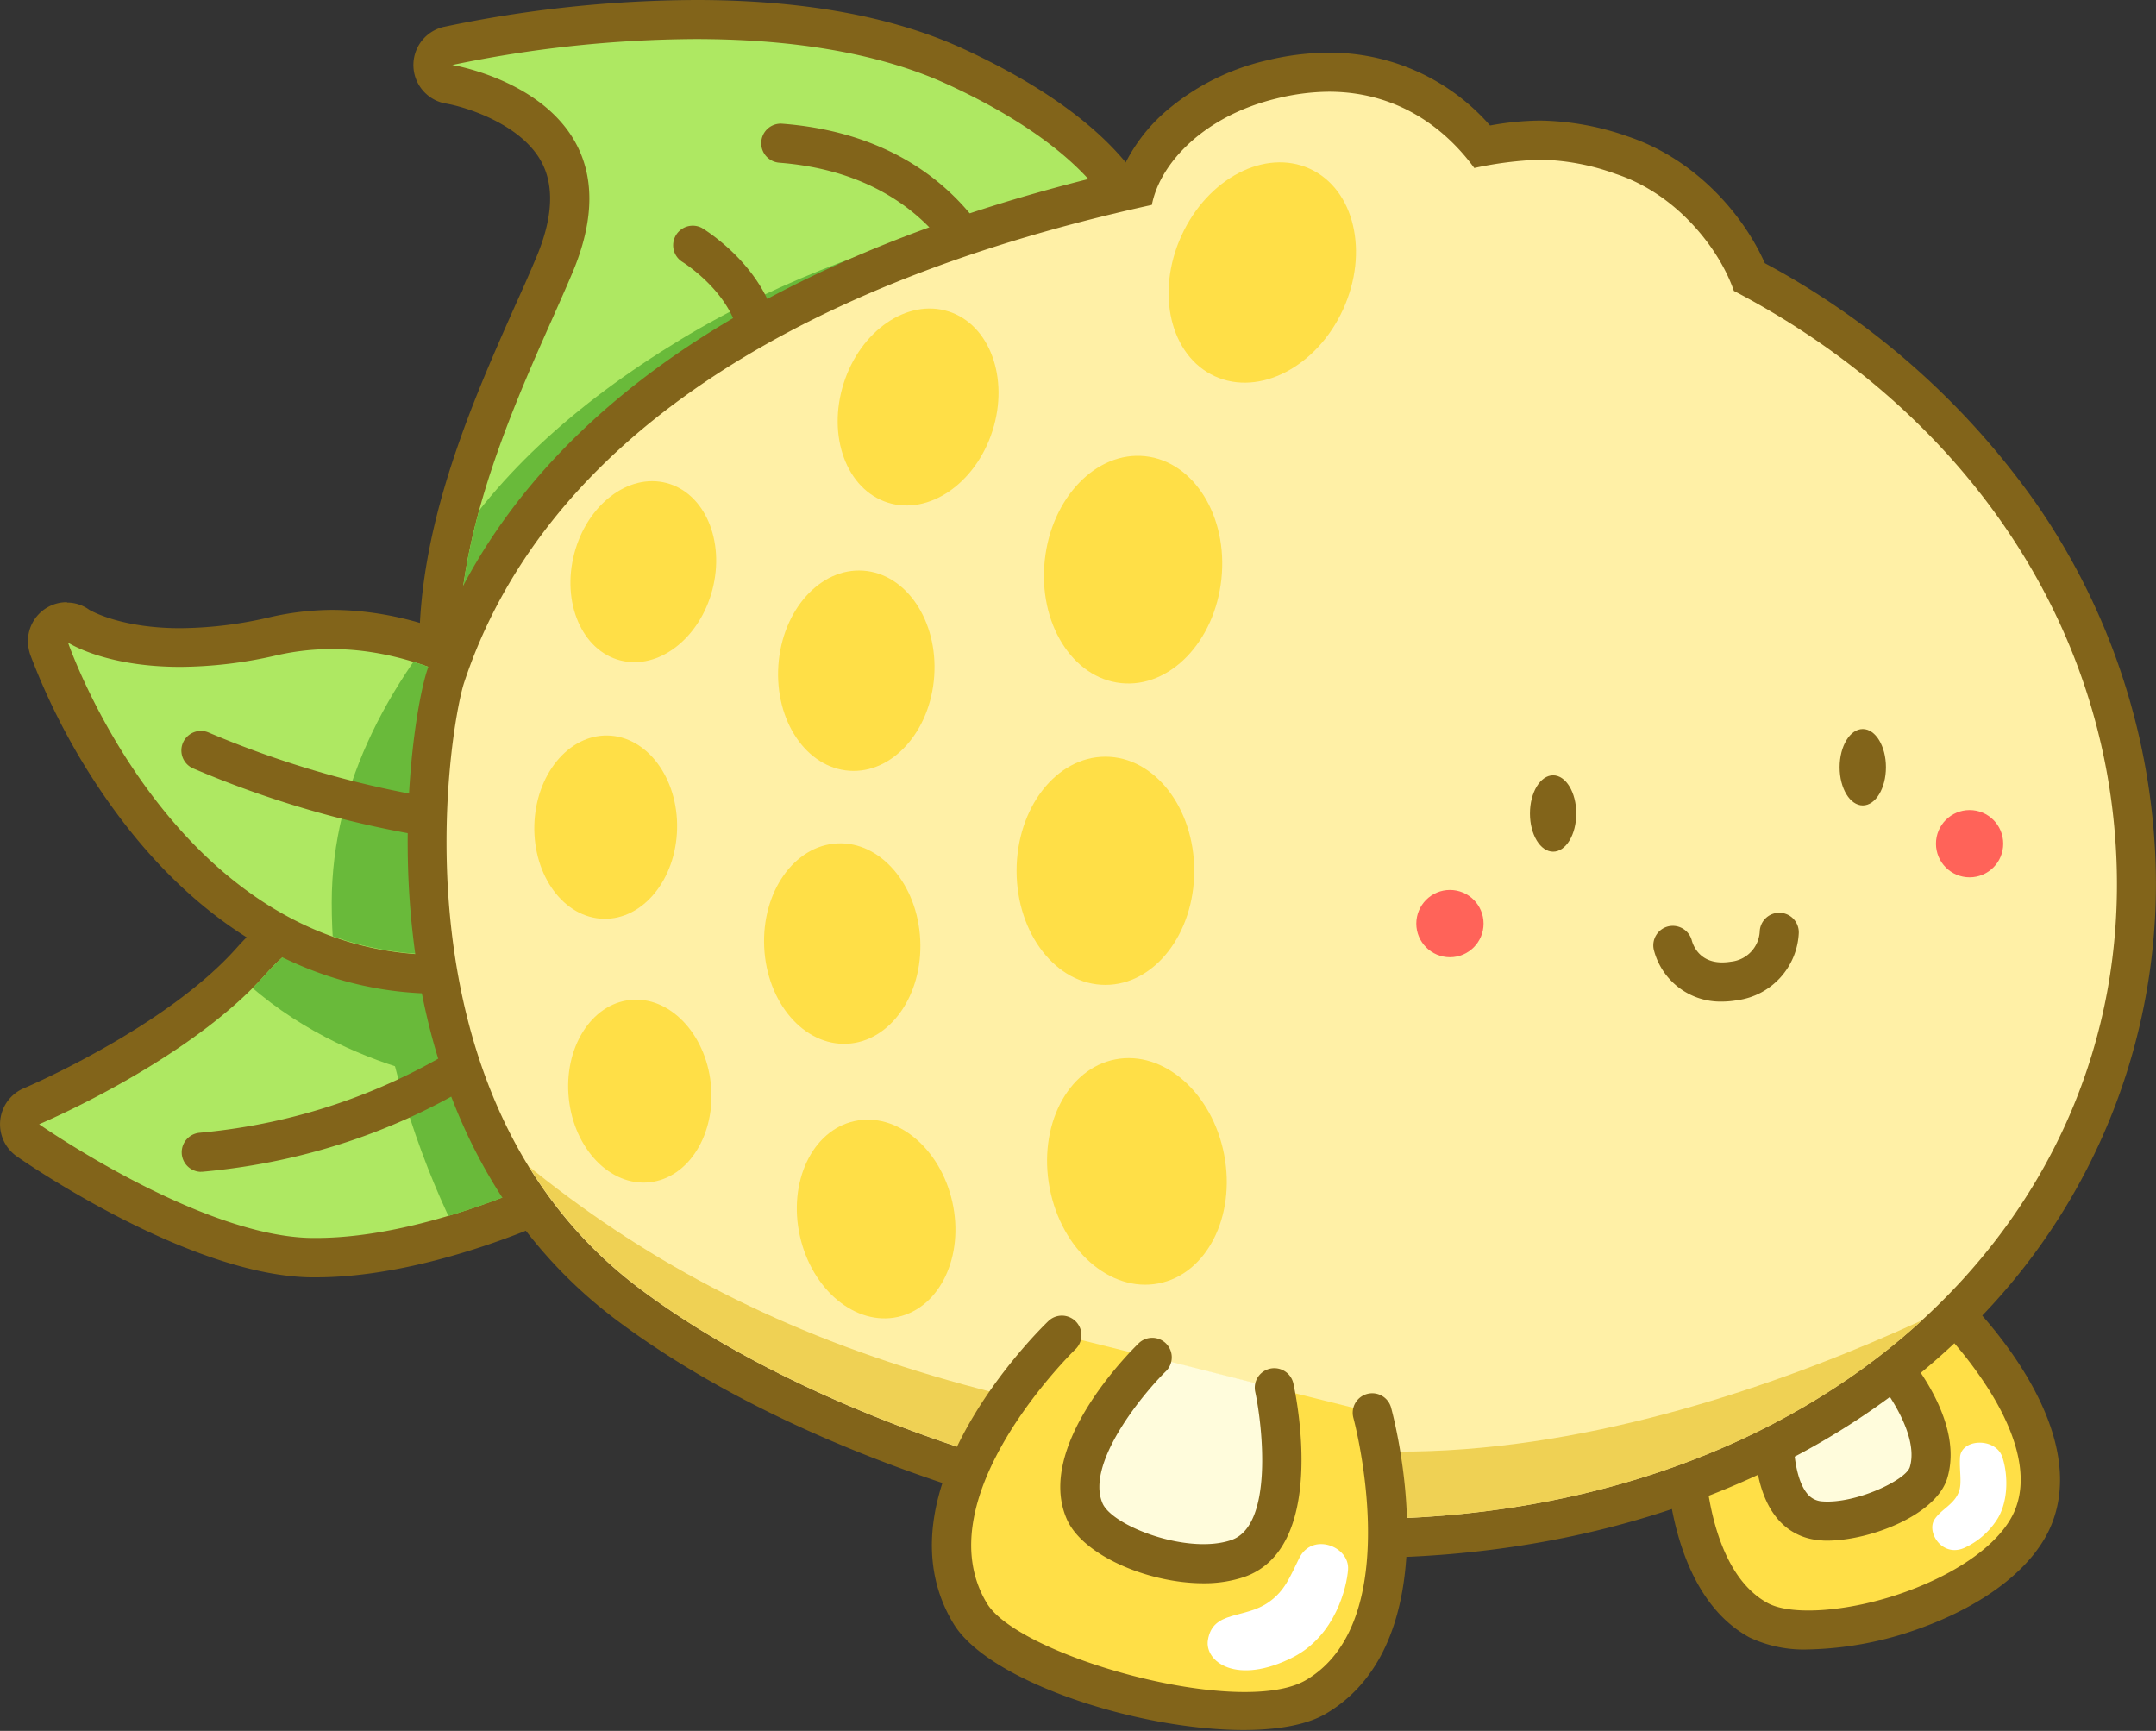 <svg xmlns="http://www.w3.org/2000/svg" xmlns:xlink="http://www.w3.org/1999/xlink" viewBox="0 0 350 280.96"><rect x="0" y="0" width="350" height="280.96" fill="#333333" stroke="none"/><defs><style>.cls-1{fill:none;}.cls-2{fill:#ffdf47;}.cls-3{fill:#82641a;}.cls-4{fill:#fffcdc;}.cls-5{fill:#aee862;}.cls-6{clip-path:url(#clip-path);}.cls-7{fill:#69ba3a;}.cls-8{clip-path:url(#clip-path-2);}.cls-9{clip-path:url(#clip-path-3);}.cls-10{fill:#fff0a6;}.cls-11{clip-path:url(#clip-path-4);}.cls-12{fill:#efd154;}.cls-13{fill:#ff6359;}.cls-14{fill:#fff;}</style><clipPath id="clip-path"><path class="cls-1" d="M181.93,37.63s-2.09-12-28.25-24C122.36-.73,73.44,10.55,73.44,10.55S104.87,15.64,93,44.1c-7,16.67-22,44.67-17.77,70.16L178.49,52.5Z"/></clipPath><clipPath id="clip-path-2"><path class="cls-1" d="M79.82,144.05s-24-.34-36.61,14S6.35,182.49,6.35,182.49s26,18.17,44.19,18.46S89.59,191,89.59,191Z"/></clipPath><clipPath id="clip-path-3"><path class="cls-1" d="M87.34,118.52S68.08,101.09,45,106.34s-34-2.15-34-2.15,19.29,56.23,67.29,50.33Z"/></clipPath><clipPath id="clip-path-4"><path class="cls-1" d="M103.9,209.2c30.67,23,81.77,37.38,116.63,37.38,74.59,0,125.74-47.8,123.06-107.5C341.79,99,317,65.77,281.5,47.22c-2.23-6.55-9.06-15.67-19.2-19-10.72-3.57-15.92-2.12-22.92-.9-4.77-6.55-14.89-15.48-32.16-11.31-11.75,2.84-18.9,10.51-20.2,17.26C125.84,46.67,87.69,73.6,75.38,110.79,73,118.09,62.85,178.38,103.9,209.2Z"/></clipPath></defs><g id="Layer_2" data-name="Layer 2"><g id="Layer_1-2" data-name="Layer 1"><path class="cls-2" d="M316.57,212.63s19.53,18.77,13.54,33.62c-5.65,14-35.14,21.87-44.6,16.76-12.18-6.6-12-28-12-28Z"/><path class="cls-3" d="M293.61,267.74a56.33,56.33,0,0,0,18.07-3.43c10.83-3.9,18.62-10.05,21.37-16.87,6.72-16.65-13.42-36.27-14.28-37.1a3.19,3.19,0,0,0-3.66-.53l-43,22.33a3.19,3.19,0,0,0-1.71,2.79c0,.95-.07,23.45,13.63,30.87A20.65,20.65,0,0,0,293.61,267.74Zm22.32-51.2a64.46,64.46,0,0,1,7,9.13c3.34,5.31,6.78,13,4.2,19.39-2.05,5.08-8.64,10-17.64,13.28s-18.57,4-22.51,1.88c-8.43-4.57-10-18.33-10.24-23.36Z"/><path class="cls-4" d="M288.37,226.49s-3,19.53,7.21,20.37c6.1.51,16.23-3.57,17.5-7.84,2.51-8.4-7.6-19.2-7.6-19.2"/><path class="cls-3" d="M296.59,250.08c7,0,17.74-4.16,19.53-10.15,1.3-4.36.24-9.5-3.16-15.27a45,45,0,0,0-5.16-7,3.17,3.17,0,1,0-4.63,4.34c2.46,2.64,8.49,10.69,6.87,16.13-.63,2.12-8.81,6-14.2,5.58a3.38,3.38,0,0,1-2.54-1.36c-2.52-3.2-2.44-11.12-1.79-15.37a3.17,3.17,0,0,0-6.27-1c-.22,1.4-2,13.86,3.08,20.25a9.73,9.73,0,0,0,7,3.77C295.73,250.06,296.15,250.08,296.59,250.08Z"/><path class="cls-5" d="M75.19,117.43a3.18,3.18,0,0,0,1.63-.45L180.11,55.22a3.18,3.18,0,0,0,1.47-2L185,38.34a3.14,3.14,0,0,0,0-1.26c-.25-1.39-3.16-13.95-30.06-26.31-11-5-25.1-7.6-42-7.6A198.92,198.92,0,0,0,72.73,7.46a3.18,3.18,0,0,0,.21,6.23c.12,0,12.85,2.22,17.67,10.94,2.67,4.83,2.47,11-.58,18.25-1,2.36-2.15,5-3.39,7.76C78.88,68.1,68.25,92,72.06,114.78a3.17,3.17,0,0,0,1.8,2.36A3.25,3.25,0,0,0,75.19,117.43Z"/><path class="cls-3" d="M113,6.34a197.27,197.27,0,0,0-39.58,4.21S104.87,15.64,93,44.1c-7,16.67-22,44.67-17.77,70.16L178.49,52.5l3.44-14.87s-2.09-12-28.25-24C141.49,8.06,126.62,6.35,113,6.34M113,0V0c17.34,0,31.91,2.66,43.31,7.89,27.77,12.76,31.4,26.1,31.85,28.64a6.34,6.34,0,0,1-.07,2.53l-3.44,14.87a6.38,6.38,0,0,1-2.93,4L78.44,119.7a6.35,6.35,0,0,1-5.91.32,6.35,6.35,0,0,1-3.6-4.72c-4-23.71,6.89-48.13,14.81-65.95C85,46.59,86.13,44,87.11,41.66c2.65-6.34,2.9-11.54.74-15.47-3.37-6.11-12.29-8.84-15.45-9.38A6.35,6.35,0,0,1,72,4.37,201.85,201.85,0,0,1,113,0Z"/><g class="cls-6"><path class="cls-7" d="M184.76,30.91s-40.14,3.43-74.38,24.27-53.69,48.5-50.59,91.36,23.05,68.17,23.05,68.17l92-80.58Z"/></g><path class="cls-5" d="M51.3,204.13c18.56,0,38.84-9.85,39.69-10.27a3.18,3.18,0,0,0,1.71-3.49l-9.77-47a3.19,3.19,0,0,0-3.06-2.53h-.19c-2.61,0-25.92.43-38.85,15.06-12,13.59-35.48,23.54-35.71,23.64a3.17,3.17,0,0,0-.59,5.52c1.09.77,27,18.74,46,19Z"/><path class="cls-3" d="M79.68,144.05c-2,0-24.38.3-36.47,14C30.55,172.34,6.35,182.49,6.35,182.49s26,18.17,44.19,18.46h.76c18,0,38.29-10,38.29-10l-9.77-47h-.14m0-6.35h.23A6.38,6.38,0,0,1,86,142.75l9.76,47a6.35,6.35,0,0,1-3.41,7c-.88.43-21.8,10.59-41.09,10.59h-.86C30.49,207,3.83,188.48,2.71,187.69a6.35,6.35,0,0,1,1.18-11.05c.23-.09,23-9.78,34.56-22.81,13.86-15.68,38.47-16.13,41.23-16.13Z"/><g class="cls-8"><path class="cls-7" d="M181.93,33.09s-37.31,2.38-71.55,23.22-53.69,47.37-50.59,90.23,23.05,68.17,23.05,68.17l92-80.58Z"/><path class="cls-7" d="M75.09,175.71S48,172.5,32.62,151.29l16.53-13L79.4,149.92Z"/></g><path class="cls-5" d="M71.27,158.13a61.19,61.19,0,0,0,7.35-.46,3.17,3.17,0,0,0,2.69-2.37l9.11-36a3.19,3.19,0,0,0-1-3.13c-.63-.57-15.68-14-35.65-14a43,43,0,0,0-9.56,1.07,67.9,67.9,0,0,1-15,1.81c-11.1,0-16.52-3.47-16.58-3.5A3.18,3.18,0,0,0,8,105.22,102.93,102.93,0,0,0,22.51,131.5C35.84,148.92,52.7,158.13,71.27,158.13Z"/><path class="cls-3" d="M11,104.19h0m0,0S28.37,155,71.27,155a58,58,0,0,0,7-.43l9.1-36S72.8,105.36,53.82,105.36a40.34,40.34,0,0,0-8.86,1,70.59,70.59,0,0,1-15.67,1.89c-12.41,0-18.34-4-18.34-4m-.06-6.44a6.09,6.09,0,0,1,3.58,1.16c.53.31,5.39,3,14.82,3a65.12,65.12,0,0,0,14.26-1.72A46.44,46.44,0,0,1,53.81,99C75,99,90.93,113.21,91.6,113.82a6.33,6.33,0,0,1,1.89,6.26l-9.1,36A6.37,6.37,0,0,1,79,160.82a63.56,63.56,0,0,1-7.74.48C51.68,161.3,34,151.66,20,133.43A106.93,106.93,0,0,1,5,106.51a6.75,6.75,0,0,1-.34-1.21,6.31,6.31,0,0,1,6.19-7.55ZM11,110.54Z"/><g class="cls-9"><path class="cls-7" d="M181.93,33.09S161,35.47,126.79,56.31s-72.94,51.12-72.94,90.23c0,43,29,68.17,29,68.17l92-80.58Z"/></g><path class="cls-3" d="M160.38,49.05a2.92,2.92,0,0,0,1-.15,3.16,3.16,0,0,0,2.06-4C163.11,44,156,22.33,127,20.08a3.17,3.17,0,0,0-.5,6.33c24.54,1.9,30.57,19.69,30.81,20.44A3.19,3.19,0,0,0,160.38,49.05Z"/><path class="cls-3" d="M116.88,73.84a3.16,3.16,0,0,0,2.34-1c5.61-6.12,8-12.42,7.06-18.74-1.55-10.55-11.9-16.83-12.34-17.1a3.18,3.18,0,0,0-3.26,5.45c.14.09,8.24,5.08,9.33,12.6.62,4.33-1.22,8.87-5.46,13.5a3.18,3.18,0,0,0,2.33,5.32Z"/><path class="cls-3" d="M75.1,136.6a3.17,3.17,0,0,0,.31-6.33A160.66,160.66,0,0,1,33.85,118.9a3.17,3.17,0,1,0-2.47,5.84,164,164,0,0,0,43.4,11.85Z"/><path class="cls-3" d="M32.61,190.2l.29,0c35.67-3.24,55.48-22.72,56.31-23.54a3.17,3.17,0,1,0-4.49-4.49c-.28.28-19.21,18.7-52.39,21.71a3.18,3.18,0,0,0,.28,6.34Z"/><path class="cls-10" d="M220.5,249.75c40.2,0,75.28-13.54,98.79-38.13a98,98,0,0,0,27.44-72.68C345,100.05,321.57,65,284,45c-2.95-7.39-10.44-16.39-20.75-19.82A41.19,41.19,0,0,0,250,22.74a50.33,50.33,0,0,0-9.34,1.07,31.7,31.7,0,0,0-25-12.09,39.64,39.64,0,0,0-9.29,1.16c-12.35,3-19.7,10.68-22,17.66C123.69,44.27,85,71.65,72.34,109.79c-1,3.12-4.66,20.35-2.18,41.75,3,26,14,46.84,31.81,60.2,32.89,24.69,85.62,38,118.53,38Z"/><path class="cls-3" d="M215.73,14.89A36.39,36.39,0,0,0,207.19,16c-11.75,2.84-18.9,10.51-20.2,17.26C125.81,46.67,87.66,73.6,75.35,110.79c-2.41,7.3-12.53,67.59,28.52,98.41,30.67,23,81.77,37.38,116.63,37.38,74.59,0,125.74-47.8,123.06-107.5C341.76,99,317,65.77,281.47,47.22c-2.23-6.55-9.06-15.67-19.2-19A37.79,37.79,0,0,0,250,25.92a60,60,0,0,0-10.67,1.35c-3.92-5.38-11.46-12.38-23.62-12.38m0-6.34h0a34.56,34.56,0,0,1,26.18,11.82,46.81,46.81,0,0,1,8.11-.8,44.34,44.34,0,0,1,14.26,2.58c10.85,3.62,18.69,12.54,22.24,20.57a127.5,127.5,0,0,1,43.85,38.72,109,109,0,0,1,19.53,57.35,101.14,101.14,0,0,1-28.32,75c-24.11,25.22-60,39.1-101.08,39.1-18.21,0-40.14-3.67-61.76-10.33-16.23-5-39.59-14-58.68-28.32-18.5-13.89-29.93-35.45-33-62.36-2.32-20,.62-38,2.32-43.12,12.87-38.9,51.81-66.85,112.72-81a27.57,27.57,0,0,1,6.84-9.4A38.3,38.3,0,0,1,205.7,9.79a43.2,43.2,0,0,1,10-1.24Z"/><g class="cls-11"><path class="cls-12" d="M338.9,200.21s-64.66,40.66-123.27,34.85C143.31,227.89,103.87,209.2,68,173.17l37.56,103.31L310.31,281Z"/><ellipse class="cls-2" cx="204.91" cy="44.22" rx="18.52" ry="14.42" transform="translate(79.47 212.18) rotate(-65.42)"/><ellipse class="cls-2" cx="183.93" cy="92.47" rx="18.52" ry="14.42" transform="translate(72.45 265.53) rotate(-83.9)"/><ellipse class="cls-2" cx="179.45" cy="141.35" rx="14.42" ry="18.52"/><ellipse class="cls-2" cx="184.57" cy="190.14" rx="14.42" ry="18.52" transform="translate(-32.47 38.11) rotate(-10.84)"/><ellipse class="cls-2" cx="149.04" cy="66.07" rx="16.28" ry="12.68" transform="translate(40.85 188.02) rotate(-72.33)"/><ellipse class="cls-2" cx="136.72" cy="153.17" rx="12.68" ry="16.28" transform="translate(-7.29 6.83) rotate(-2.79)"/><ellipse class="cls-2" cx="139.01" cy="108.88" rx="16.28" ry="12.68" transform="translate(20.79 240.03) rotate(-86.04)"/><ellipse class="cls-2" cx="142.22" cy="197.89" rx="12.68" ry="16.28" transform="translate(-39.65 35.68) rotate(-12.57)"/><ellipse class="cls-2" cx="104.44" cy="92.8" rx="14.88" ry="11.59" transform="translate(-11.79 170.33) rotate(-75.33)"/><ellipse class="cls-2" cx="98.33" cy="134.26" rx="14.88" ry="11.59" transform="translate(-38.11 229.55) rotate(-88.71)"/><ellipse class="cls-2" cx="103.88" cy="177.1" rx="11.59" ry="14.88" transform="translate(-18.13 11.97) rotate(-6.06)"/></g><path class="cls-3" d="M279.48,162.58a15.19,15.19,0,0,0,2.53-.22,11.56,11.56,0,0,0,10-10.91,3.17,3.17,0,0,0-6.34-.23A5.2,5.2,0,0,1,281,156.1c-4.81.79-6.09-2.45-6.36-3.46a3.2,3.2,0,0,0-3.86-2.26,3.17,3.17,0,0,0-2.3,3.81A11.16,11.16,0,0,0,279.48,162.58Z"/><circle class="cls-13" cx="319.74" cy="136.95" r="5.46"/><circle class="cls-13" cx="235.38" cy="149.92" r="5.46"/><ellipse class="cls-3" cx="302.4" cy="124.54" rx="3.76" ry="6.2"/><ellipse class="cls-3" cx="252.13" cy="132.05" rx="3.76" ry="6.2"/><path class="cls-2" d="M172.38,216.73s-26.7,25.59-14.88,45.17c6.33,10.47,44.45,20.45,56.16,13.52,18.76-11.1,9.1-46.14,9.1-46.14"/><path class="cls-3" d="M201.87,280.82c5.52,0,10.28-.82,13.41-2.67,20.61-12.2,10.95-48.18,10.53-49.71a3.17,3.17,0,0,0-6.11,1.69c.09.32,8.79,32.83-7.65,42.56-10.63,6.29-46.63-3.81-51.83-12.43-10.37-17.16,14.11-41,14.36-41.24a3.17,3.17,0,0,0-4.39-4.58c-1.17,1.12-28.39,27.6-15.41,49.1C160.49,273,184.8,280.82,201.87,280.82Z"/><path class="cls-4" d="M206.87,225.29s5.19,23.93-6,27.73c-8.11,2.77-22.4-2-24.84-7.71-4.27-10,11.08-25,11.08-25"/><path class="cls-3" d="M195.4,257a20.4,20.4,0,0,0,6.51-1c13.46-4.59,8.65-28.68,8.06-31.41a3.17,3.17,0,0,0-6.2,1.34c1.18,5.49,3,21.71-3.9,24.06-7.06,2.41-19.34-2.27-20.9-6-2.78-6.54,6.8-18,10.37-21.47a3.17,3.17,0,0,0-4.42-4.54c-1.73,1.68-16.77,16.79-11.79,28.49C175.63,252.43,186.34,257,195.4,257Z"/><path class="cls-14" d="M218.84,254.8c-.21,2.77-2,10.65-8.94,14.21-9.17,4.65-14.38.71-13.81-2.8.79-4.9,6-3.34,9.94-6.19,2.56-1.84,3.33-3.95,4.88-7.09C213,248.65,219.14,251,218.84,254.8Z"/><path class="cls-14" d="M325.07,236.56c1,3.09.92,7.49-1,10.28a12.5,12.5,0,0,1-5,4.33c-3.73,1.82-6.42-2.48-5-4.57,1.12-1.69,3.31-2.45,4-4.65.42-1.35,0-3.36.11-5.25C318.22,233.49,324,233.24,325.07,236.56Z"/></g></g></svg>